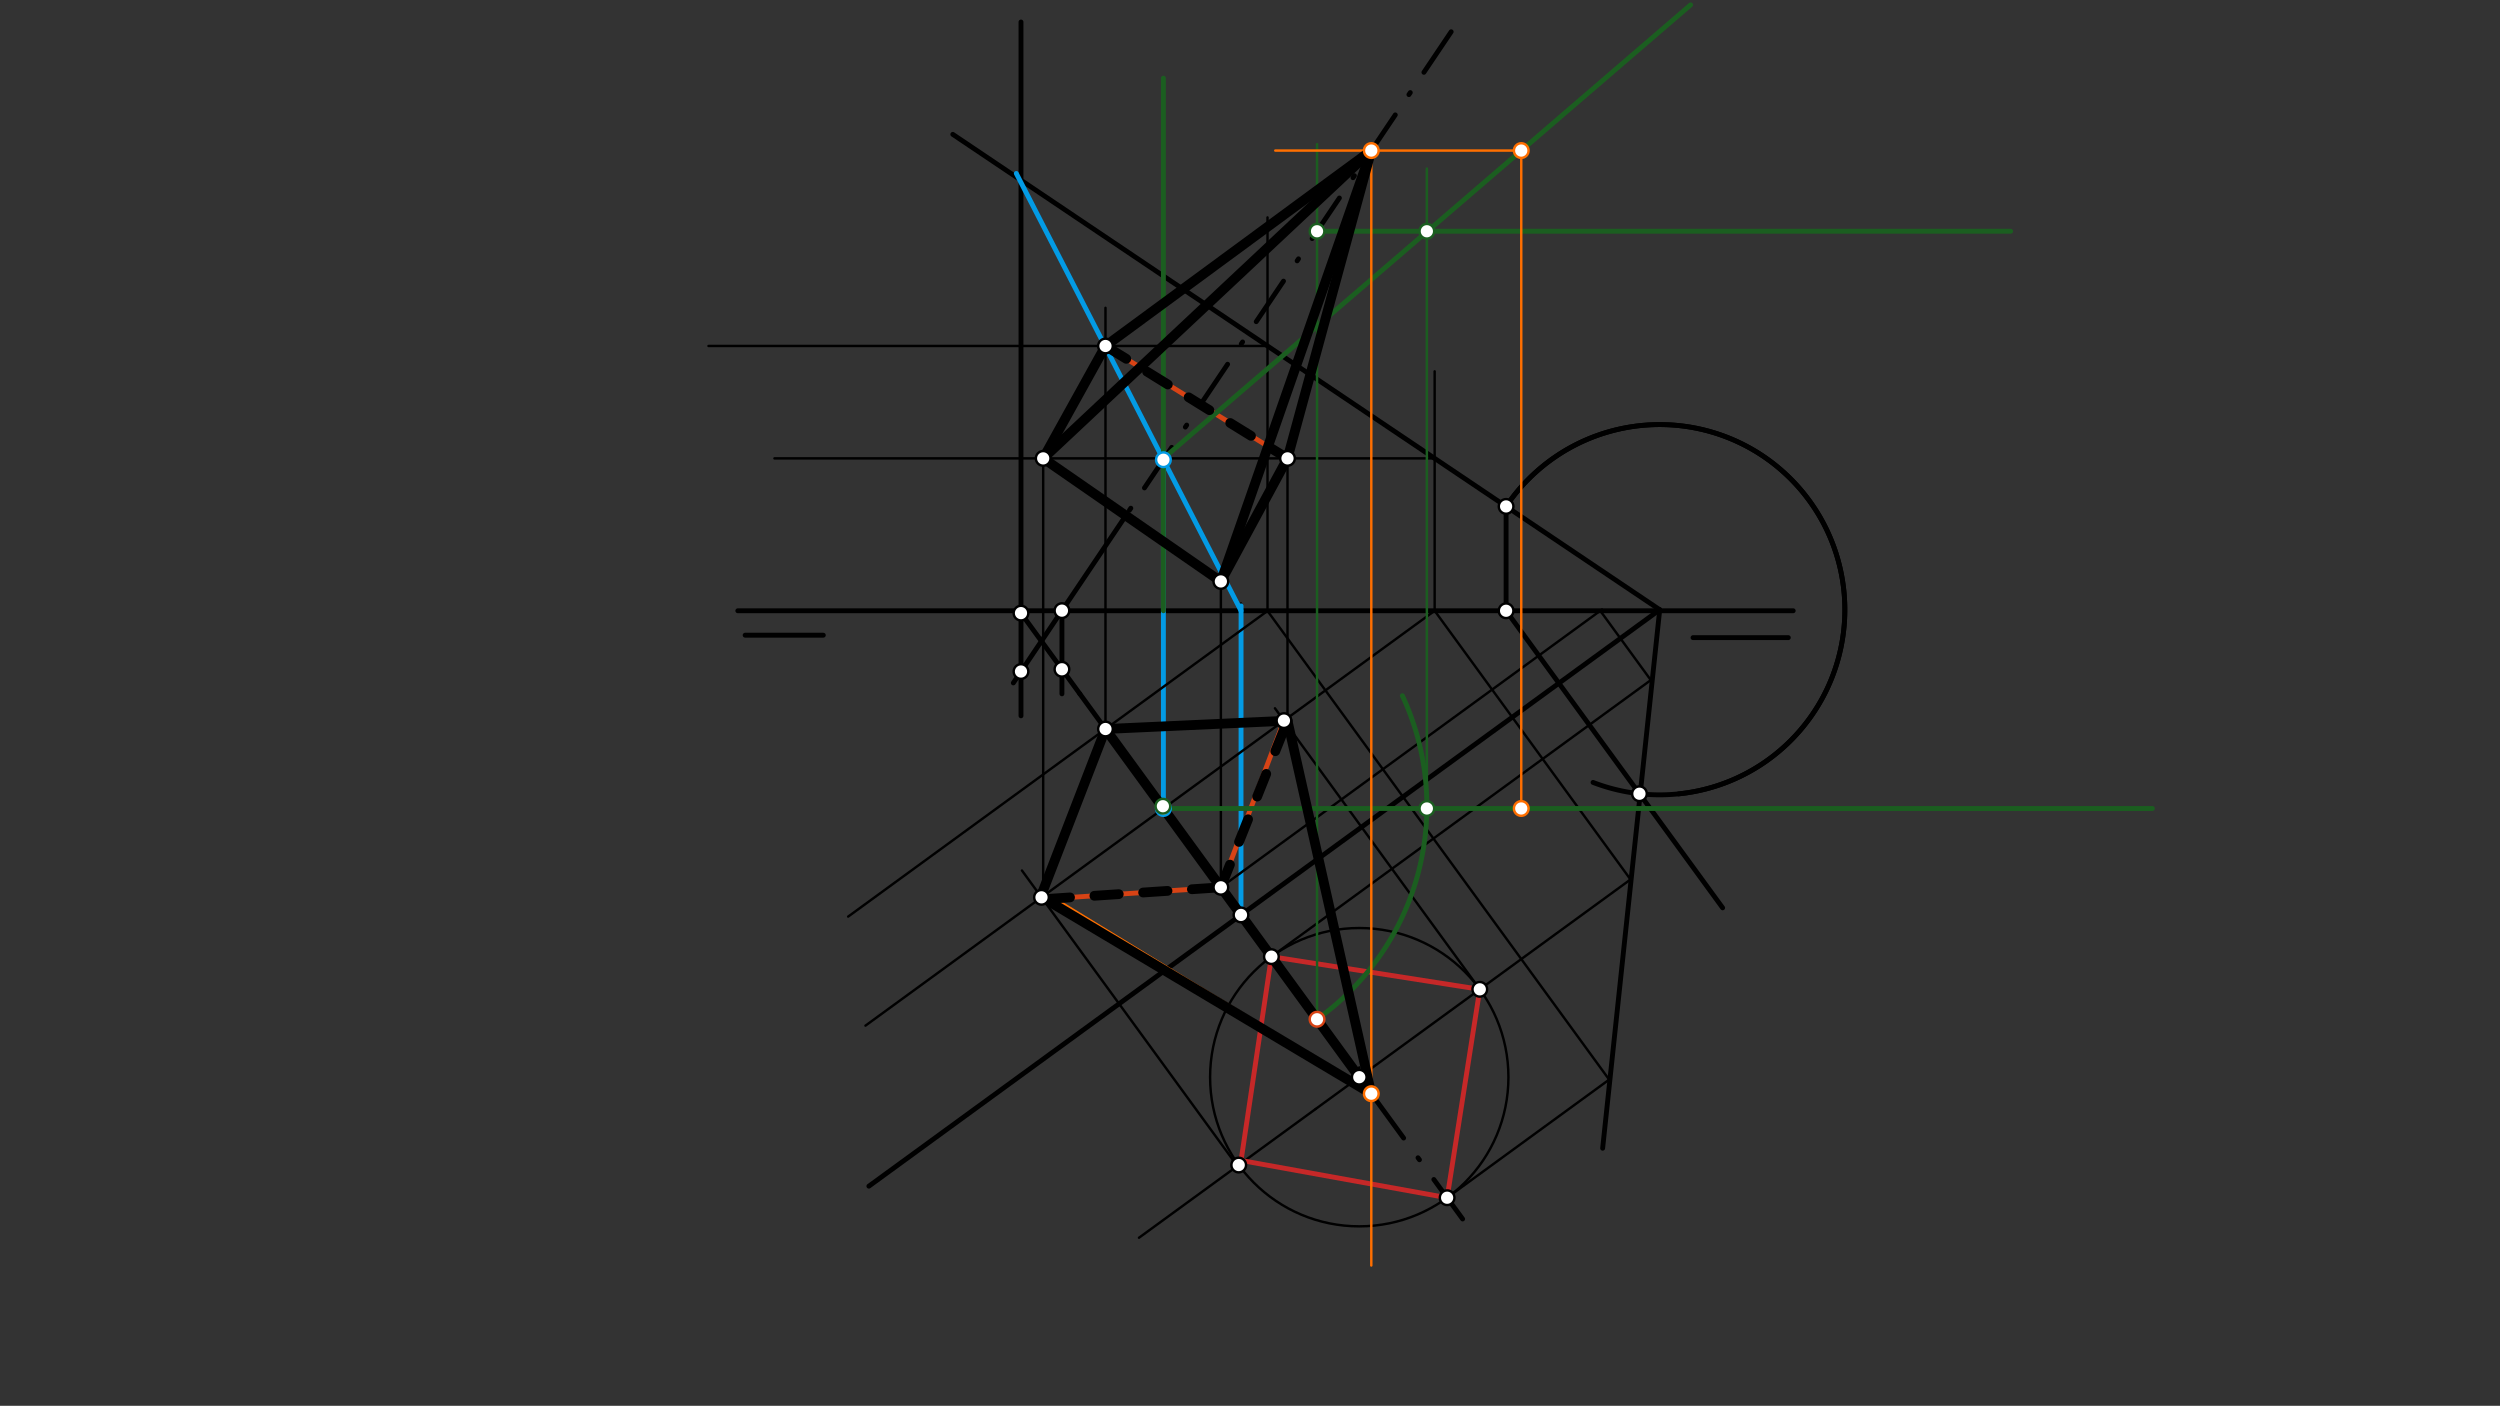 <svg xmlns="http://www.w3.org/2000/svg" class="svg--1it" height="100%" preserveAspectRatio="xMidYMid meet" viewBox="0 0 1023.307 575.433" width="100%"><rect x="0" y="0" width="1023.307" height="575.433" fill="#333333" stroke="none"/><defs><marker id="marker-arrow" markerHeight="16" markerUnits="userSpaceOnUse" markerWidth="24" orient="auto-start-reverse" refX="24" refY="4" viewBox="0 0 24 8"><path d="M 0 0 L 24 4 L 0 8 z" stroke="inherit"></path></marker></defs><g class="aux-layer--1FB"></g><g class="main-layer--3Vd"><g class="element--2qn"><line stroke="#000000" stroke-dasharray="none" stroke-linecap="round" stroke-width="2" x1="302" x2="734" y1="250" y2="250"></line></g><g class="element--2qn"><line stroke="#000000" stroke-dasharray="none" stroke-linecap="round" stroke-width="2" x1="305" x2="337" y1="260" y2="260"></line></g><g class="element--2qn"><line stroke="#000000" stroke-dasharray="none" stroke-linecap="round" stroke-width="2" x1="693" x2="732" y1="261" y2="261"></line></g><g class="element--2qn"><line stroke="#000000" stroke-dasharray="none" stroke-linecap="round" stroke-width="2" x1="390" x2="679.362" y1="55" y2="249.571"></line></g><g class="element--2qn"><line stroke="#000000" stroke-dasharray="none" stroke-linecap="round" stroke-width="2" x1="679.362" x2="355.653" y1="249.571" y2="485.524"></line></g><g class="element--2qn"><line stroke="#000000" stroke-dasharray="20, 10, 1, 10" stroke-linecap="round" stroke-width="2" x1="594" x2="460.673" y1="13" y2="211.28"></line></g><g class="element--2qn"><line stroke="#000000" stroke-dasharray="20, 10, 1, 10" stroke-linecap="round" stroke-width="2" x1="442" x2="604.39" y1="284" y2="506.787"></line></g><g class="element--2qn"><line stroke="#000000" stroke-dasharray="none" stroke-linecap="round" stroke-width="1" x1="499.728" x2="499.728" y1="363.198" y2="238"></line></g><g class="element--2qn"><line stroke="#000000" stroke-dasharray="none" stroke-linecap="round" stroke-width="2" x1="442" x2="417.916" y1="284" y2="250.959"></line></g><g class="element--2qn"><line stroke="#000000" stroke-dasharray="none" stroke-linecap="round" stroke-width="2" x1="460.673" x2="434.673" y1="211.28" y2="249.948"></line></g><g class="element--2qn"><line stroke="#000000" stroke-dasharray="none" stroke-linecap="round" stroke-width="2" x1="434.673" x2="434.673" y1="249.948" y2="284"></line></g><g class="element--2qn"><line stroke="#000000" stroke-dasharray="none" stroke-linecap="round" stroke-width="2" x1="434.673" x2="414.776" y1="249.948" y2="279.539"></line></g><g class="element--2qn"><line stroke="#000000" stroke-dasharray="none" stroke-linecap="round" stroke-width="2" x1="417.916" x2="417.916" y1="250.959" y2="293"></line></g><g class="element--2qn"><line stroke="#000000" stroke-dasharray="none" stroke-linecap="round" stroke-width="2" x1="417.916" x2="417.916" y1="250.959" y2="9"></line></g><g class="element--2qn"><line stroke="#000000" stroke-dasharray="none" stroke-linecap="round" stroke-width="1" x1="507.967" x2="507.967" y1="374.502" y2="247"></line></g><g class="element--2qn"><line stroke="#039BE5" stroke-dasharray="none" stroke-linecap="round" stroke-width="2" x1="507.967" x2="416" y1="250" y2="71"></line></g><g class="element--2qn"><line stroke="#039BE5" stroke-dasharray="none" stroke-linecap="round" stroke-width="2" x1="507.967" x2="508" y1="374.502" y2="248"></line></g><g class="element--2qn"><line stroke="#039BE5" stroke-dasharray="none" stroke-linecap="round" stroke-width="2" x1="476.206" x2="476.206" y1="188.181" y2="331.628"></line></g><g class="element--2qn"><line stroke="#000000" stroke-dasharray="none" stroke-linecap="round" stroke-width="2" x1="616.479" x2="616.479" y1="207.288" y2="250"></line></g><g class="element--2qn"><path d="M 616.479 207.288 A 75.777 75.777 0 1 1 687.109 324.951" fill="none" stroke="#000000" stroke-dasharray="none" stroke-linecap="round" stroke-width="2"></path></g><g class="element--2qn"><line stroke="#000000" stroke-dasharray="none" stroke-linecap="round" stroke-width="2" x1="616.479" x2="705.113" y1="250" y2="371.598"></line></g><g class="element--2qn"><path d="M 616.479 207.288 A 75.777 75.777 0 1 1 652.074 320.265" fill="none" stroke="#000000" stroke-dasharray="none" stroke-linecap="round" stroke-width="2"></path></g><g class="element--2qn"><line stroke="#000000" stroke-dasharray="none" stroke-linecap="round" stroke-width="2" x1="679.362" x2="656" y1="249.571" y2="470"></line></g><g class="element--2qn"><line stroke="#000000" stroke-dasharray="none" stroke-linecap="round" stroke-width="1" x1="476.206" x2="587.364" y1="330.928" y2="249.904"></line></g><g class="element--2qn"><line stroke="#000000" stroke-dasharray="none" stroke-linecap="round" stroke-width="1" x1="587.232" x2="667.403" y1="250" y2="359.988"></line></g><g class="element--2qn"><line stroke="#000000" stroke-dasharray="none" stroke-linecap="round" stroke-width="1" x1="667.403" x2="538.514" y1="359.988" y2="453.936"></line></g><g class="element--2qn"><line stroke="#000000" stroke-dasharray="none" stroke-linecap="round" stroke-width="1" x1="499.728" x2="655.753" y1="363.198" y2="249.471"></line></g><g class="element--2qn"><line stroke="#000000" stroke-dasharray="none" stroke-linecap="round" stroke-width="1" x1="655.027" x2="675.712" y1="250" y2="278.378"></line></g><g class="element--2qn"><line stroke="#000000" stroke-dasharray="none" stroke-linecap="round" stroke-width="1" x1="675.712" x2="520.413" y1="278.378" y2="391.576"></line></g><g class="element--2qn"><g class="center--1s5"><line x1="552.377" y1="440.916" x2="560.377" y2="440.916" stroke="#000000" stroke-width="1" stroke-linecap="round"></line><line x1="556.377" y1="436.916" x2="556.377" y2="444.916" stroke="#000000" stroke-width="1" stroke-linecap="round"></line><circle class="hit--230" cx="556.377" cy="440.916" r="4" stroke="none" fill="transparent"></circle></g><circle cx="556.377" cy="440.916" fill="none" r="61.056" stroke="#000000" stroke-dasharray="none" stroke-width="1"></circle></g><g class="element--2qn"><line stroke="#000000" stroke-dasharray="none" stroke-linecap="round" stroke-width="1" x1="538.514" x2="466.212" y1="453.936" y2="506.638"></line></g><g class="element--2qn"><line stroke="#C62828" stroke-dasharray="none" stroke-linecap="round" stroke-width="2" x1="520.413" x2="508" y1="391.576" y2="475"></line></g><g class="element--2qn"><line stroke="#C62828" stroke-dasharray="none" stroke-linecap="round" stroke-width="2" x1="508" x2="592.341" y1="475" y2="490.256"></line></g><g class="element--2qn"><line stroke="#C62828" stroke-dasharray="none" stroke-linecap="round" stroke-width="2" x1="592.341" x2="605.716" y1="490.256" y2="404.952"></line></g><g class="element--2qn"><line stroke="#C62828" stroke-dasharray="none" stroke-linecap="round" stroke-width="2" x1="605.716" x2="520.413" y1="404.952" y2="391.576"></line></g><g class="element--2qn"><line stroke="#000000" stroke-dasharray="none" stroke-linecap="round" stroke-width="1" x1="476.206" x2="354.257" y1="330.928" y2="419.816"></line></g><g class="element--2qn"><line stroke="#000000" stroke-dasharray="none" stroke-linecap="round" stroke-width="1" x1="592.341" x2="658.661" y1="490.256" y2="441.914"></line></g><g class="element--2qn"><line stroke="#000000" stroke-dasharray="none" stroke-linecap="round" stroke-width="1" x1="658.661" x2="518.821" y1="441.914" y2="250.064"></line></g><g class="element--2qn"><line stroke="#000000" stroke-dasharray="none" stroke-linecap="round" stroke-width="1" x1="518.821" x2="347.169" y1="250.064" y2="375.182"></line></g><g class="element--2qn"><line stroke="#000000" stroke-dasharray="none" stroke-linecap="round" stroke-width="1" x1="507" x2="418.306" y1="478" y2="356.319"></line></g><g class="element--2qn"><line stroke="#000000" stroke-dasharray="none" stroke-linecap="round" stroke-width="1" x1="605.716" x2="521.864" y1="404.952" y2="289.913"></line></g><g class="element--2qn"><line stroke="#D84315" stroke-dasharray="none" stroke-linecap="round" stroke-width="2" x1="428" x2="499.728" y1="368" y2="363.198"></line></g><g class="element--2qn"><line stroke="#D84315" stroke-dasharray="none" stroke-linecap="round" stroke-width="2" x1="499.728" x2="525.546" y1="363.198" y2="294.964"></line></g><g class="element--2qn"><line stroke="#D84315" stroke-dasharray="none" stroke-linecap="round" stroke-width="2" x1="525.546" x2="452.5" y1="294.964" y2="298.405"></line></g><g class="element--2qn"><line stroke="#D84315" stroke-dasharray="none" stroke-linecap="round" stroke-width="2" x1="452.5" x2="426.309" y1="298.405" y2="367.298"></line></g><g class="element--2qn"><line stroke="#000000" stroke-dasharray="none" stroke-linecap="round" stroke-width="1" x1="587.232" x2="587.232" y1="250" y2="152"></line></g><g class="element--2qn"><line stroke="#000000" stroke-dasharray="none" stroke-linecap="round" stroke-width="1" x1="518.821" x2="518.821" y1="250.064" y2="89"></line></g><g class="element--2qn"><line stroke="#000000" stroke-dasharray="none" stroke-linecap="round" stroke-width="1" x1="587.232" x2="317" y1="187.622" y2="187.622"></line></g><g class="element--2qn"><line stroke="#000000" stroke-dasharray="none" stroke-linecap="round" stroke-width="1" x1="518.821" x2="290" y1="141.621" y2="141.621"></line></g><g class="element--2qn"><line stroke="#000000" stroke-dasharray="none" stroke-linecap="round" stroke-width="1" x1="427" x2="427" y1="368" y2="187.622"></line></g><g class="element--2qn"><line stroke="#000000" stroke-dasharray="none" stroke-linecap="round" stroke-width="1" x1="527" x2="527" y1="299" y2="187.622"></line></g><g class="element--2qn"><line stroke="#000000" stroke-dasharray="none" stroke-linecap="round" stroke-width="1" x1="452.5" x2="452.5" y1="298.405" y2="126"></line></g><g class="element--2qn"><line stroke="#D84315" stroke-dasharray="none" stroke-linecap="round" stroke-width="2" x1="499.728" x2="427" y1="238" y2="187.622"></line></g><g class="element--2qn"><line stroke="#D84315" stroke-dasharray="none" stroke-linecap="round" stroke-width="2" x1="427" x2="452.5" y1="187.622" y2="141.621"></line></g><g class="element--2qn"><line stroke="#D84315" stroke-dasharray="none" stroke-linecap="round" stroke-width="2" x1="452.5" x2="527" y1="141.621" y2="187.622"></line></g><g class="element--2qn"><line stroke="#D84315" stroke-dasharray="none" stroke-linecap="round" stroke-width="2" x1="527" x2="499.728" y1="187.622" y2="238"></line></g><g class="element--2qn"><line stroke="#1B5E20" stroke-dasharray="none" stroke-linecap="round" stroke-width="2" x1="476.206" x2="476.206" y1="250" y2="32"></line></g><g class="element--2qn"><line stroke="#1B5E20" stroke-dasharray="none" stroke-linecap="round" stroke-width="1" x1="539.093" x2="539.093" y1="417.204" y2="59"></line></g><g class="element--2qn"><path d="M 539.093 417.204 A 107.051 107.051 0 0 0 574.032 284.781" fill="none" stroke="#1B5E20" stroke-dasharray="none" stroke-linecap="round" stroke-width="2"></path></g><g class="element--2qn"><line stroke="#1B5E20" stroke-dasharray="none" stroke-linecap="round" stroke-width="2" x1="476.206" x2="881" y1="330.928" y2="330.928"></line></g><g class="element--2qn"><line stroke="#1B5E20" stroke-dasharray="none" stroke-linecap="round" stroke-width="2" x1="539.093" x2="823" y1="94.657" y2="94.657"></line></g><g class="element--2qn"><line stroke="#1B5E20" stroke-dasharray="none" stroke-linecap="round" stroke-width="1" x1="584.047" x2="584.047" y1="330.928" y2="69"></line></g><g class="element--2qn"><line stroke="#1B5E20" stroke-dasharray="none" stroke-linecap="round" stroke-width="2" x1="476.206" x2="692" y1="187.622" y2="2"></line></g><g class="element--2qn"><line stroke="#FF6F00" stroke-dasharray="none" stroke-linecap="round" stroke-width="1" x1="622.68" x2="622.68" y1="61.628" y2="330.928"></line></g><g class="element--2qn"><line stroke="#FF6F00" stroke-dasharray="none" stroke-linecap="round" stroke-width="1" x1="622.68" x2="522" y1="61.628" y2="61.628"></line></g><g class="element--2qn"><line stroke="#FF6F00" stroke-dasharray="none" stroke-linecap="round" stroke-width="1" x1="561.302" x2="561.302" y1="61.628" y2="518"></line></g><g class="element--2qn"><line stroke="#FF6F00" stroke-dasharray="none" stroke-linecap="round" stroke-width="2" x1="561.302" x2="427" y1="447.673" y2="365.479"></line></g><g class="element--2qn"><line stroke="#FF6F00" stroke-dasharray="none" stroke-linecap="round" stroke-width="2" x1="561.302" x2="527" y1="447.673" y2="296"></line></g><g class="element--2qn"><line stroke="#FF6F00" stroke-dasharray="none" stroke-linecap="round" stroke-width="2" x1="561.302" x2="499.728" y1="447.673" y2="363.198"></line></g><g class="element--2qn"><line stroke="#FF6F00" stroke-dasharray="none" stroke-linecap="round" stroke-width="2" x1="561.302" x2="452.5" y1="447.673" y2="298.405"></line></g><g class="element--2qn"><line stroke="#FF6F00" stroke-dasharray="none" stroke-linecap="round" stroke-width="2" x1="561.302" x2="527" y1="61.628" y2="187.622"></line></g><g class="element--2qn"><line stroke="#FF6F00" stroke-dasharray="none" stroke-linecap="round" stroke-width="2" x1="561.302" x2="452.5" y1="61.628" y2="141.621"></line></g><g class="element--2qn"><line stroke="#FF6F00" stroke-dasharray="none" stroke-linecap="round" stroke-width="2" x1="561.302" x2="427" y1="61.628" y2="187.622"></line></g><g class="element--2qn"><line stroke="#FF6F00" stroke-dasharray="none" stroke-linecap="round" stroke-width="2" x1="561.302" x2="499.728" y1="61.628" y2="238"></line></g><g class="element--2qn"><line stroke="#000000" stroke-dasharray="none" stroke-linecap="round" stroke-width="4" x1="452.5" x2="427" y1="141.621" y2="187.622"></line></g><g class="element--2qn"><line stroke="#000000" stroke-dasharray="none" stroke-linecap="round" stroke-width="4" x1="427" x2="499.728" y1="187.622" y2="238"></line></g><g class="element--2qn"><line stroke="#000000" stroke-dasharray="none" stroke-linecap="round" stroke-width="4" x1="499.728" x2="527" y1="238" y2="187.622"></line></g><g class="element--2qn"><line stroke="#000000" stroke-dasharray="none" stroke-linecap="round" stroke-width="4" x1="527" x2="561.302" y1="187.622" y2="61.628"></line></g><g class="element--2qn"><line stroke="#000000" stroke-dasharray="none" stroke-linecap="round" stroke-width="4" x1="561.302" x2="452.5" y1="61.628" y2="141.621"></line></g><g class="element--2qn"><line stroke="#000000" stroke-dasharray="none" stroke-linecap="round" stroke-width="4" x1="452.5" x2="426" y1="298.405" y2="367"></line></g><g class="element--2qn"><line stroke="#000000" stroke-dasharray="none" stroke-linecap="round" stroke-width="4" x1="426" x2="561.302" y1="367" y2="447.673"></line></g><g class="element--2qn"><line stroke="#000000" stroke-dasharray="none" stroke-linecap="round" stroke-width="4" x1="561.302" x2="527" y1="447.673" y2="295"></line></g><g class="element--2qn"><line stroke="#000000" stroke-dasharray="none" stroke-linecap="round" stroke-width="4" x1="527" x2="452.5" y1="295" y2="298.405"></line></g><g class="element--2qn"><line stroke="#000000" stroke-dasharray="none" stroke-linecap="round" stroke-width="4" x1="452.5" x2="561.302" y1="298.405" y2="447.673"></line></g><g class="element--2qn"><line stroke="#000000" stroke-dasharray="10" stroke-linecap="round" stroke-width="4" x1="428" x2="499.728" y1="368" y2="363.198"></line></g><g class="element--2qn"><line stroke="#000000" stroke-dasharray="10" stroke-linecap="round" stroke-width="4" x1="499.728" x2="527" y1="363.198" y2="295"></line></g><g class="element--2qn"><line stroke="#000000" stroke-dasharray="10" stroke-linecap="round" stroke-width="4" x1="452.5" x2="527" y1="141.621" y2="187.622"></line></g><g class="element--2qn"><line stroke="#000000" stroke-dasharray="none" stroke-linecap="round" stroke-width="4" x1="427" x2="561.302" y1="187.622" y2="61.628"></line></g><g class="element--2qn"><line stroke="#000000" stroke-dasharray="none" stroke-linecap="round" stroke-width="4" x1="561.302" x2="499.728" y1="61.628" y2="238"></line></g><g class="element--2qn"><circle cx="499.728" cy="363.198" r="3" stroke="#000000" stroke-width="1" fill="#ffffff"></circle>}</g><g class="element--2qn"><circle cx="499.728" cy="238" r="3" stroke="#000000" stroke-width="1" fill="#ffffff"></circle>}</g><g class="element--2qn"><circle cx="434.673" cy="249.948" r="3" stroke="#000000" stroke-width="1" fill="#ffffff"></circle>}</g><g class="element--2qn"><circle cx="434.673" cy="273.948" r="3" stroke="#000000" stroke-width="1" fill="#ffffff"></circle>}</g><g class="element--2qn"><circle cx="417.916" cy="250.959" r="3" stroke="#000000" stroke-width="1" fill="#ffffff"></circle>}</g><g class="element--2qn"><circle cx="417.916" cy="274.868" r="3" stroke="#000000" stroke-width="1" fill="#ffffff"></circle>}</g><g class="element--2qn"><circle cx="507.967" cy="374.502" r="3" stroke="#000000" stroke-width="1" fill="#ffffff"></circle>}</g><g class="element--2qn"><circle cx="476.206" cy="188.181" r="3" stroke="#039BE5" stroke-width="1" fill="#ffffff"></circle>}</g><g class="element--2qn"><circle cx="476.206" cy="330.928" r="3" stroke="#039BE5" stroke-width="1" fill="#ffffff"></circle>}</g><g class="element--2qn"><circle cx="616.479" cy="207.288" r="3" stroke="#000000" stroke-width="1" fill="#ffffff"></circle>}</g><g class="element--2qn"><circle cx="616.479" cy="250" r="3" stroke="#000000" stroke-width="1" fill="#ffffff"></circle>}</g><g class="element--2qn"><circle cx="671.069" cy="324.893" r="3" stroke="#000000" stroke-width="1" fill="#ffffff"></circle>}</g><g class="element--2qn"><circle cx="556.377" cy="440.916" r="3" stroke="#000000" stroke-width="1" fill="#ffffff"></circle>}</g><g class="element--2qn"><circle cx="520.413" cy="391.576" r="3" stroke="#000000" stroke-width="1" fill="#ffffff"></circle>}</g><g class="element--2qn"><circle cx="507.037" cy="476.88" r="3" stroke="#000000" stroke-width="1" fill="#ffffff"></circle>}</g><g class="element--2qn"><circle cx="592.341" cy="490.256" r="3" stroke="#000000" stroke-width="1" fill="#ffffff"></circle>}</g><g class="element--2qn"><circle cx="605.716" cy="404.952" r="3" stroke="#000000" stroke-width="1" fill="#ffffff"></circle>}</g><g class="element--2qn"><circle cx="452.5" cy="298.405" r="3" stroke="#000000" stroke-width="1" fill="#ffffff"></circle>}</g><g class="element--2qn"><circle cx="525.546" cy="294.964" r="3" stroke="#000000" stroke-width="1" fill="#ffffff"></circle>}</g><g class="element--2qn"><circle cx="426.309" cy="367.298" r="3" stroke="#000000" stroke-width="1" fill="#ffffff"></circle>}</g><g class="element--2qn"><circle cx="527" cy="187.622" r="3" stroke="#000000" stroke-width="1" fill="#ffffff"></circle>}</g><g class="element--2qn"><circle cx="427" cy="187.622" r="3" stroke="#000000" stroke-width="1" fill="#ffffff"></circle>}</g><g class="element--2qn"><circle cx="452.5" cy="141.621" r="3" stroke="#000000" stroke-width="1" fill="#ffffff"></circle>}</g><g class="element--2qn"><circle cx="539.093" cy="417.204" r="3" stroke="#D84315" stroke-width="1" fill="#ffffff"></circle>}</g><g class="element--2qn"><circle cx="476" cy="330" r="3" stroke="#1B5E20" stroke-width="1" fill="#ffffff"></circle>}</g><g class="element--2qn"><circle cx="539.093" cy="94.657" r="3" stroke="#1B5E20" stroke-width="1" fill="#ffffff"></circle>}</g><g class="element--2qn"><circle cx="584.047" cy="330.928" r="3" stroke="#1B5E20" stroke-width="1" fill="#ffffff"></circle>}</g><g class="element--2qn"><circle cx="584.047" cy="94.657" r="3" stroke="#1B5E20" stroke-width="1" fill="#ffffff"></circle>}</g><g class="element--2qn"><circle cx="622.68" cy="61.628" r="3" stroke="#FF6F00" stroke-width="1" fill="#ffffff"></circle>}</g><g class="element--2qn"><circle cx="622.68" cy="330.928" r="3" stroke="#FF6F00" stroke-width="1" fill="#ffffff"></circle>}</g><g class="element--2qn"><circle cx="561.302" cy="61.628" r="3" stroke="#FF6F00" stroke-width="1" fill="#ffffff"></circle>}</g><g class="element--2qn"><circle cx="561.302" cy="447.673" r="3" stroke="#FF6F00" stroke-width="1" fill="#ffffff"></circle>}</g></g><g class="snaps-layer--2PT"></g><g class="temp-layer--rAP"></g></svg>